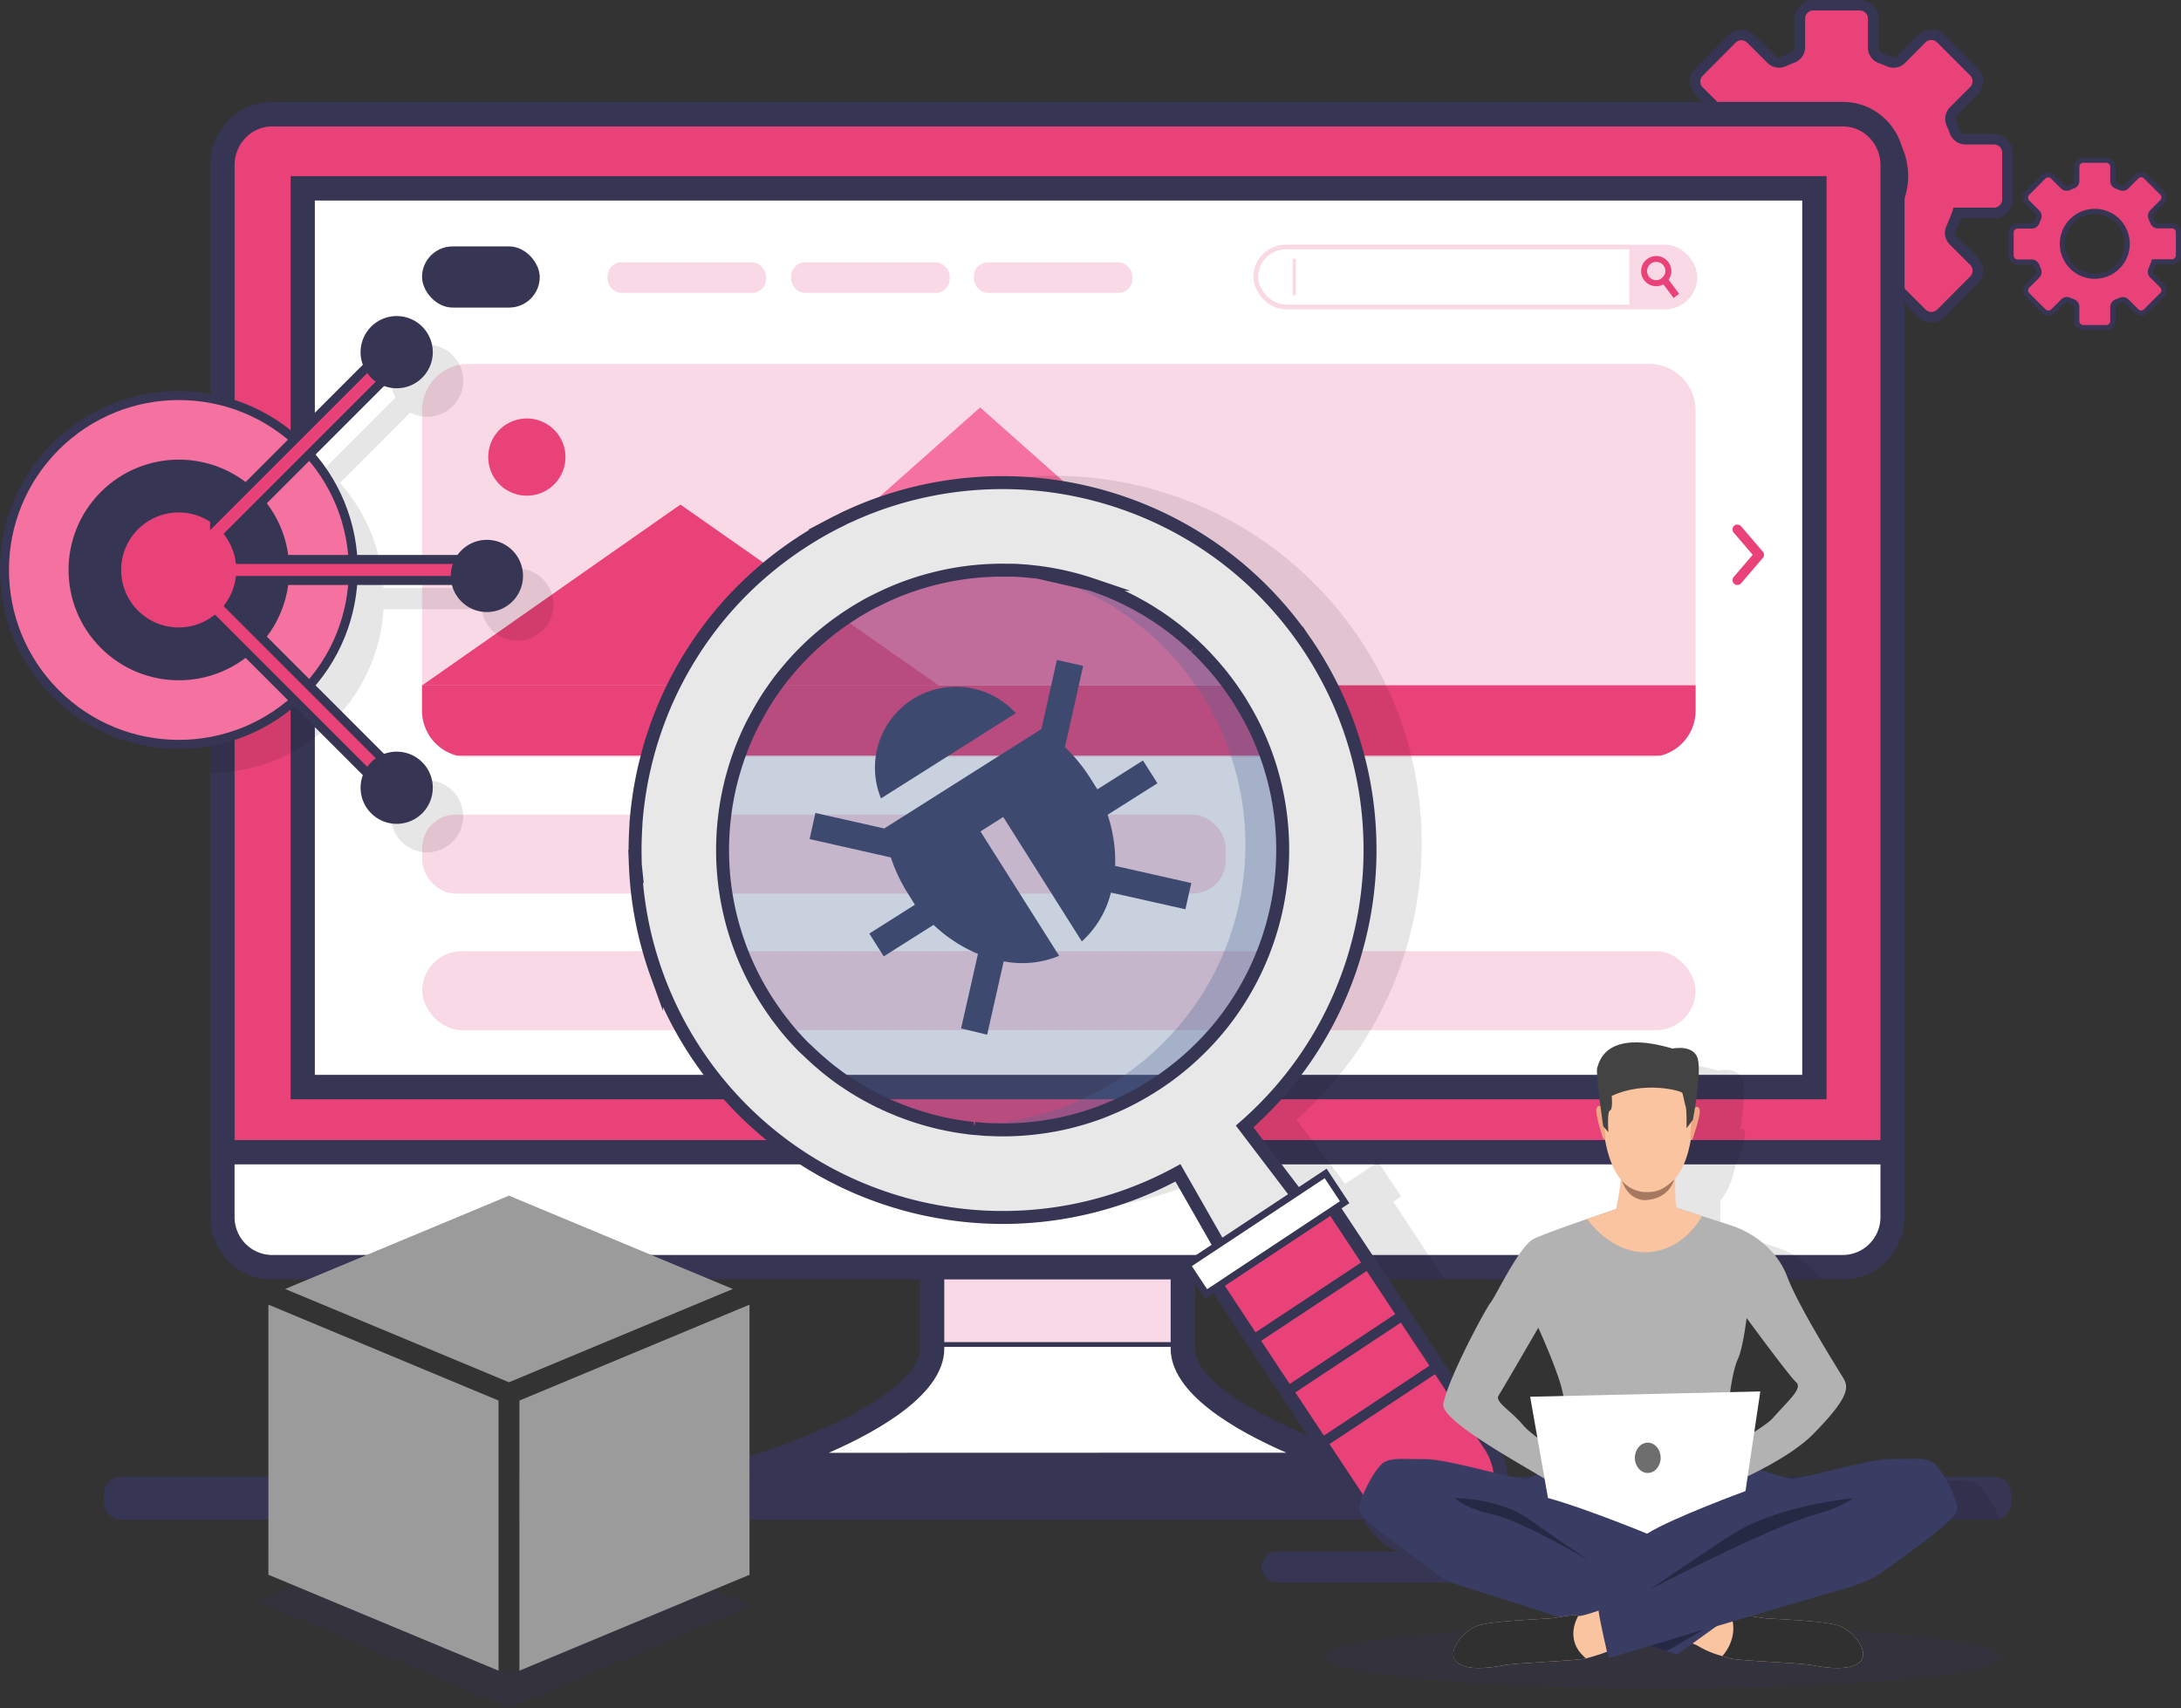 <svg xmlns="http://www.w3.org/2000/svg" viewBox="0 0 921.32 721.61"><rect x="0" y="0" width="921.32" height="721.61" fill="#333333" stroke="none"/><defs><style>.cls-1,.cls-13,.cls-2,.cls-6{fill:#e84278;}.cls-1,.cls-12,.cls-13,.cls-17,.cls-2,.cls-4{stroke:#373554;}.cls-1,.cls-12,.cls-13,.cls-17,.cls-2,.cls-4,.cls-9{stroke-miterlimit:10;}.cls-1{stroke-width:4.43px;}.cls-2{stroke-width:2.17px;}.cls-3{fill:#fff;}.cls-4,.cls-7{fill:#f9d9e5;}.cls-4,.cls-9{stroke-width:2px;}.cls-19,.cls-5{fill:#373554;}.cls-12,.cls-8{fill:#f471a0;}.cls-9{fill:none;stroke:#f9d9e5;}.cls-10{fill:#393d63;}.cls-11,.cls-18{opacity:0.1;}.cls-12,.cls-13{stroke-width:3.79px;}.cls-14{opacity:0.5;}.cls-15{fill:#4a6491;}.cls-16,.cls-19{opacity:0.3;}.cls-17{fill:#e8e8e8;stroke-width:5.47px;}.cls-19{isolation:isolate;}.cls-20{fill:#fac4a0;}.cls-21{fill:#303031;}.cls-22{fill:#e45453;}.cls-23{fill:#b2b2b2;}.cls-24{fill:#eda785;}.cls-25{fill:#434343;}.cls-26{fill:#252944;}.cls-27{fill:#535252;}.cls-28{fill:#6e6e6e;}.cls-29{fill:#a67860;}.cls-30{fill:#9b9b9b;}</style></defs><g id="Calque_2" data-name="Calque 2"><g id="Calque_247" data-name="Calque 247"><path class="cls-1" d="M826.87,89.92l15.48,0A5.66,5.66,0,0,0,848,84.23V64.48a5.69,5.69,0,0,0-5.68-5.67H830.21a4.78,4.78,0,0,1-4.44-3.17c-.42-1.13-.89-2.25-1.39-3.35a4.77,4.77,0,0,1,.89-5.38l8.56-8.58a5.66,5.66,0,0,0,0-8l-14-14a5.67,5.67,0,0,0-8,0L803.21,25A4.68,4.68,0,0,1,798,26c-1.23-.52-2.56-1.06-3.71-1.5a4.66,4.66,0,0,1-3-4.36V7.89a5.68,5.68,0,0,0-5.67-5.68H766a5.68,5.68,0,0,0-5.68,5.68V20a4.77,4.77,0,0,1-3.17,4.43c-1.19.45-2.36.93-3.51,1.46A4.76,4.76,0,0,1,748.2,25l-8.59-8.55a5.67,5.67,0,0,0-8,0l-13.92,14a5.67,5.67,0,0,0,0,8l8.67,8.61a4.7,4.7,0,0,1,1,5.17c-.53,1.23-1.06,2.56-1.5,3.71a4.67,4.67,0,0,1-4.35,3l-12.24,0a5.67,5.67,0,0,0-5.66,5.69l0,19.74a5.67,5.67,0,0,0,5.69,5.66l12.12,0a4.79,4.79,0,0,1,4.45,3.17c.42,1.13.89,2.24,1.39,3.34a4.77,4.77,0,0,1-.88,5.39l-8.55,8.59a5.67,5.67,0,0,0,0,8l14,13.93a5.67,5.67,0,0,0,8,0l8.62-8.66a4.7,4.7,0,0,1,5.17-1c1.23.53,2.56,1.06,3.71,1.5a4.68,4.68,0,0,1,3,4.36l0,12.24a5.67,5.67,0,0,0,5.68,5.66l19.75,0a5.67,5.67,0,0,0,5.66-5.68l0-12.12a4.79,4.79,0,0,1,3.17-4.44c1.13-.42,2.25-.89,3.35-1.39a4.75,4.75,0,0,1,5.38.88l8.58,8.56a5.68,5.68,0,0,0,8,0l13.94-14a5.66,5.66,0,0,0,0-8l-8.64-8.63a4.7,4.7,0,0,1-1-5.17C825.51,93.64,826.81,90.13,826.87,89.92ZM748.3,69.37a28,28,0,1,1,17.42,31.13A28,28,0,0,1,748.3,69.37Z"/><path class="cls-2" d="M909.88,110.62h7.58a2.77,2.77,0,0,0,2.78-2.78V98.17a2.77,2.77,0,0,0-2.78-2.77h-5.93a2.33,2.33,0,0,1-2.17-1.55c-.21-.56-.44-1.1-.68-1.64a2.33,2.33,0,0,1,.43-2.64l4.19-4.19a2.77,2.77,0,0,0,0-3.93l-6.84-6.83a2.77,2.77,0,0,0-3.92,0l-4.23,4.23a2.3,2.3,0,0,1-2.53.48c-.6-.26-1.25-.52-1.81-.73a2.3,2.3,0,0,1-1.46-2.14v-6a2.78,2.78,0,0,0-2.77-2.78h-9.67a2.78,2.78,0,0,0-2.77,2.78V76.4a2.33,2.33,0,0,1-1.56,2.17q-.87.33-1.71.72a2.34,2.34,0,0,1-2.64-.43l-4.21-4.18a2.78,2.78,0,0,0-3.93,0l-6.81,6.85a2.78,2.78,0,0,0,0,3.93l4.24,4.22a2.27,2.27,0,0,1,.49,2.52c-.25.61-.51,1.26-.73,1.82a2.29,2.29,0,0,1-2.13,1.46h-6a2.77,2.77,0,0,0-2.77,2.79l0,9.66a2.78,2.78,0,0,0,2.78,2.77h5.94a2.33,2.33,0,0,1,2.17,1.54c.21.56.44,1.1.68,1.64a2.33,2.33,0,0,1-.43,2.64l-4.18,4.2a2.78,2.78,0,0,0,0,3.93l6.84,6.82a2.78,2.78,0,0,0,3.93,0l4.22-4.23a2.29,2.29,0,0,1,2.53-.49l1.81.73a2.29,2.29,0,0,1,1.46,2.13v6a2.78,2.78,0,0,0,2.78,2.78l9.67,0a2.78,2.78,0,0,0,2.77-2.78v-5.93a2.35,2.35,0,0,1,1.55-2.18c.55-.2,1.1-.43,1.64-.68a2.33,2.33,0,0,1,2.63.43l4.2,4.19a2.77,2.77,0,0,0,3.93,0l6.83-6.84a2.78,2.78,0,0,0,0-3.93l-4.23-4.22a2.29,2.29,0,0,1-.49-2.53C909.22,112.44,909.85,110.72,909.88,110.62Zm-38.46-10.06A13.7,13.7,0,1,1,880,115.8,13.71,13.71,0,0,1,871.42,100.56Z"/><path class="cls-3" d="M499.69,569.71V503.16H393.77v66.55c0,27-72,49-72,49h250S499.69,596.75,499.69,569.71Z"/><path class="cls-4" d="M499.69,568V503.16H393.77V568Z"/><path class="cls-5" d="M573.15,614c-26.43-8.14-68.33-27.28-68.33-44.27V497.88H388.62v71.83c0,15.16-33.37,32-59.36,41.28-3.13,1.11-6.15,2.11-9,3l-32.67,9.83H606Zm-223.07-.23c21.88-9.57,48.81-25.13,48.81-44V508.18h95.63v61.53c0,18.91,27,34.47,48.85,44Z"/><path class="cls-6" d="M778.68,48.34H114.89a21,21,0,0,0-20.83,21.3V491H799.52V69.64A21.11,21.11,0,0,0,778.68,48.34Z"/><path class="cls-5" d="M778.68,43.07H114.88c-14.36,0-26,12-26,26.58V496H804.54V69.65C804.54,55,792.92,43.07,778.68,43.07Zm15.68,442.62H99.09v-416c0-8.85,7.07-16.28,15.79-16.28h663.8c8.61,0,15.68,7.43,15.68,16.28Z"/><rect class="cls-3" x="127.81" y="79.69" width="638.67" height="379.67"/><path class="cls-7" d="M716.27,173.36V300.22a19.61,19.61,0,0,1-19.62,19.59H197.89a19.61,19.61,0,0,1-19.61-19.59V173.36a19.6,19.6,0,0,1,19.61-19.6H696.65A19.61,19.61,0,0,1,716.27,173.36Z"/><rect class="cls-7" x="178.37" y="344.16" width="339.4" height="33.35" rx="13.98"/><rect class="cls-7" x="178.37" y="401.85" width="537.89" height="33.35" rx="16.67"/><path class="cls-6" d="M206.56,189.91a16.31,16.31,0,1,0,12.8-12.8A16.32,16.32,0,0,0,206.56,189.91Z"/><polygon class="cls-8" points="281.85 289.49 546.23 289.49 414.04 172.13 281.85 289.49"/><polygon class="cls-6" points="178.28 289.59 396.56 289.59 287.42 213.17 178.28 289.59"/><path class="cls-6" d="M716.27,289.52v10.7a19.61,19.61,0,0,1-14.8,19H193.08a19.6,19.6,0,0,1-14.8-19v-10.7Z"/><path class="cls-6" d="M745.17,234.2a2,2,0,0,0-.49-1.14l-9.25-10.8a2.06,2.06,0,0,0-3.14,2.66h0l8.11,9.46-8.11,9.46a2.06,2.06,0,0,0,3.12,2.68h0l9.25-10.8a2,2,0,0,0,.48-1.52Z"/><rect class="cls-9" x="530.46" y="104.36" width="185.54" height="25.32" rx="12.66"/><path class="cls-7" d="M688.26,104.1h15.09A12.92,12.92,0,0,1,716.27,117v0a12.92,12.92,0,0,1-12.92,12.92H688.26a0,0,0,0,1,0,0V104.1A0,0,0,0,1,688.26,104.1Z"/><path class="cls-6" d="M709.31,124.12,707,125.89l-4.33-5.72-1.59-2.09a3.76,3.76,0,0,0,.91-.52,3.82,3.82,0,0,0,1.2-1.55l1.69,2.21Z"/><path class="cls-6" d="M704.7,110.65a6.38,6.38,0,1,0-2.06,9.52,6.94,6.94,0,0,0,.88-.57,6.37,6.37,0,0,0,1.18-8.95ZM702,117.56a3.76,3.76,0,0,1-.91.52,3.86,3.86,0,1,1,.91-.52Z"/><rect class="cls-7" x="546.08" y="109.34" width="1.36" height="15.36"/><rect class="cls-5" x="178.28" y="104.1" width="49.72" height="25.84" rx="12.92"/><rect class="cls-7" x="256.64" y="110.83" width="66.97" height="12.92" rx="5.88"/><rect class="cls-7" x="334.2" y="110.83" width="66.97" height="12.92" rx="5.88"/><rect class="cls-7" x="411.4" y="110.83" width="66.97" height="12.92" rx="5.88"/><path class="cls-10" d="M460.51,328.65a69.37,69.37,0,0,0-10.64-13l7.69-34.34-11.09-2.49L439.92,308l-66.37,42-29.1-6.55L342,354.48l34.32,7.76a69.26,69.26,0,0,0,7.17,15.17l3,4.81-19.26,12.19,6.09,9.64,21.05-13.32A61.91,61.91,0,0,0,413.12,403L406,434.47,417,437.13l7-31a40.68,40.68,0,0,0,23.41-2.33l-33.24-52.55,9.63-6.1L457,397.72a41,41,0,0,0,12.29-20.66l31.46,7.08,2.49-11.09-32.16-7.24h0a62,62,0,0,0-3.2-21.58l21.05-13.32-6.1-9.63-19.27,12.19Z"/><path class="cls-10" d="M429.11,301.3a34.2,34.2,0,0,0-56.94,36Z"/><path class="cls-3" d="M94.06,486.64v27.28c0,12,9.21,21.31,20.83,21.31H778.68a21,21,0,0,0,20.84-21.31V486.64Z"/><path class="cls-5" d="M88.91,481.63v32.29c0,14.62,11.61,26.58,26,26.58H778.68c14.24,0,25.86-12,25.86-26.58V481.63Zm705.45,32.29a16,16,0,0,1-15.68,16.28H114.87a16,16,0,0,1-15.78-16.28v-22H794.36Z"/><path class="cls-5" d="M122.78,74.42v390H771.61v-390ZM761.31,454.09H133V84.72H761.31Z"/><path class="cls-5" d="M210.59,623.81V642H51.07a7.17,7.17,0,0,1-7.17-7.19V631a7.18,7.18,0,0,1,7.17-7.18Z"/><path class="cls-5" d="M849.55,631v3.82a7.17,7.17,0,0,1-7.17,7.19h-623V623.81h623A7.18,7.18,0,0,1,849.55,631Z"/><g class="cls-11"><path d="M233.84,255.43a15.25,15.25,0,0,1-30.38,1.9H162a73.26,73.26,0,0,1-18.41,44.4l29.72,29.72a15.07,15.07,0,0,1,7.17-1.8A15.22,15.22,0,1,1,167,337.73L137.32,308c-1.41,1.25-2.85,2.44-4.36,3.55-1.66,1.28-3.36,2.47-5.14,3.58q-2.44,1.58-5,2.91a71.8,71.8,0,0,1-23.69,7.72c-1.66.26-3.34.44-5,.58s-3.4.18-5.13.2V179.21c1.73,0,3.43.08,5.13.2s3.39.31,5,.55a73,73,0,0,1,23.69,7.72q2.58,1.35,5,2.92a58.3,58.3,0,0,1,5.14,3.58c1.51,1.11,2.95,2.32,4.36,3.56L167,168a15.24,15.24,0,1,1,13.47,8.08,15.07,15.07,0,0,1-7.17-1.8L143.62,204A73.33,73.33,0,0,1,162,248.44h43a15.25,15.25,0,0,1,28.8,7Z"/></g><circle class="cls-12" cx="75.57" cy="240.79" r="73.68" transform="translate(-148.13 123.96) rotate(-45)"/><circle class="cls-5" cx="75.57" cy="240.79" r="46.61" transform="translate(-148.13 123.96) rotate(-45)"/><path class="cls-13" d="M205.69,245.23v-8.89H101.31a26,26,0,0,0-4.38-10.62l73.79-73.8-6.29-6.29-73.79,73.8a26.19,26.19,0,1,0,0,42.71l73.79,73.8,6.29-6.29L96.93,255.86a26.14,26.14,0,0,0,4.38-10.63Z"/><path class="cls-5" d="M182.82,148.78a15.25,15.25,0,1,1-15.24-15.25A15.24,15.24,0,0,1,182.82,148.78Z"/><path class="cls-5" d="M220.93,243.32a15.25,15.25,0,1,1-15.24-15.25A15.24,15.24,0,0,1,220.93,243.32Z"/><path class="cls-5" d="M182.82,332.79a15.25,15.25,0,1,1-15.24-15.24A15.24,15.24,0,0,1,182.82,332.79Z"/><g class="cls-11"><path d="M606.78,535.23l-3.33-5-14.93-22.57.91-.6,2.42-1.6L590.24,503l-4.67-7-1.78-2.69-.91-1.39-.62-.95-.06-.08-.11.08-1.43.95-.87.58-5.31,3.5-6.26,4.14L565.08,496,562,491.9l-.72-.95L558,486.64l-.74-.95-3.08-4.06L547.59,473c.79-.69,1.59-1.4,2.38-2.12,2.31-2.11,4.57-4.29,6.75-6.51,1.58-1.64,3.13-3.31,4.63-5s3-3.49,4.52-5.29a154.82,154.82,0,0,0,24.75-43.29,144.15,144.15,0,0,0,4.52-14A156,156,0,0,0,600,369.33q.62-7,.55-14a153.29,153.29,0,0,0-5.15-38.93c-.27-1.05-.55-2.1-.87-3.15A152.35,152.35,0,0,0,581,280.73q-2.18-3.92-4.62-7.76l-.06-.08c-.49-.79-1-1.58-1.54-2.37a155.83,155.83,0,0,0-14.5-18.68,153.89,153.89,0,0,0-20.73-19.07c-1.52-1.16-3-2.27-4.59-3.36a154.08,154.08,0,0,0-39.23-20c-1-.36-2-.67-3-1a155.47,155.47,0,0,0-94.91,0,151.84,151.84,0,0,0-16.71,6.45c-1.15.52-2.3,1-3.43,1.61s-2.28,1.13-3.43,1.72a153.06,153.06,0,0,0-14.63,8.59l-.18.12c-1.25.83-2.49,1.69-3.7,2.54q-3.63,2.55-7.05,5.27c-3.57,2.83-7,5.8-10.24,8.87-2.83,2.69-5.54,5.44-8.14,8.29q-5.34,5.91-10,12.24c-.45.62-.89,1.23-1.32,1.84-1.65,2.28-3.21,4.62-4.72,7-.79,1.25-1.56,2.52-2.31,3.77-1,1.7-2,3.44-2.93,5.16-.48.84-.92,1.69-1.35,2.54-1.33,2.53-2.57,5.11-3.76,7.7-.5,1.09-1,2.18-1.43,3.29-1.17,2.73-2.26,5.52-3.27,8.32l0,0c-.83,2.35-1.62,4.75-2.35,7.12-.58,1.87-1.09,3.71-1.59,5.57-.43,1.68-.85,3.35-1.24,5a.88.88,0,0,0,0,.2c-.32,1.42-.64,2.83-.91,4.25a159.17,159.17,0,0,0-2.62,19.33c0,.2,0,.44,0,.65-.33,4.9-.43,9.83-.3,14.76,0,.77,0,1.54.08,2.31a153.4,153.4,0,0,0,5.61,35.21c1,3.55,2.12,7.07,3.36,10.56a154.79,154.79,0,0,0,12.22,26c1.41,2.41,2.91,4.81,4.48,7.18,2.81,4.24,5.8,8.32,8.95,12.2,1.44,1.8,3,3.57,4.47,5.29s3.07,3.39,4.66,5a153.1,153.1,0,0,0,19.84,17.25c1.13.81,2.26,1.62,3.4,2.41l2.44,1.65c.5.31,1,.63,1.47.95,2.33,1.5,4.69,2.95,7.08,4.31l1.69.95c2.59,1.45,5.23,2.82,7.9,4.08,1.35.66,2.71,1.29,4.08,1.9q6.62,3,13.48,5.29c.5.18,1,.34,1.49.5l3.4,1.09,3.39,1c3.35.93,6.69,1.74,10.1,2.43.81.18,1.62.32,2.44.48a148,148,0,0,0,17.3,2.35,155.35,155.35,0,0,0,32.1-.85c1.72-.22,3.45-.47,5.15-.77s3.45-.59,5.15-.95A153.33,153.33,0,0,0,512.86,496c2.2-1.07,4.39-2.18,6.55-3.36l1.92,3.36L528,507.59l7.92,13.92-12.24,8.1-.89.59-1.53,1,1.61,2.42,1.07,1.6,3.48,5.27h82.85ZM360.72,459.37c-2.63-1.64-5.23-3.41-7.76-5.29a117.18,117.18,0,0,1-20.44-19.38,118.32,118.32,0,0,1,25.66-174.26A117.57,117.57,0,0,1,432,241.11c.63.14,1.24.26,1.88.42a118.54,118.54,0,0,1,21.88-.42,118.22,118.22,0,0,1,43.17,213c-.7.5-1.39,1-2.08,1.43q-3.09,2-6.24,3.86c-3.19,1.84-6.42,3.5-9.7,5a117.36,117.36,0,0,1-57.82,10.47c-.64-.13-1.29-.27-1.93-.43a116.43,116.43,0,0,1-21.84.43,117.52,117.52,0,0,1-29.7-10.47C366.56,462.85,363.61,461.17,360.72,459.37Z"/></g><rect class="cls-5" x="532.89" y="655.52" width="140.12" height="13.12" rx="6.56"/><g class="cls-14"><path class="cls-15" d="M488.77,457.71a117.93,117.93,0,0,1-89.49,17.14A118.28,118.28,0,0,0,432,241.1a118.28,118.28,0,0,1,56.81,216.61Z"/></g><g class="cls-16"><path class="cls-15" d="M473.06,455.51a117.82,117.82,0,0,1-51.93,18.91,116.43,116.43,0,0,1-21.84.43A118.27,118.27,0,0,1,432,241.11c.63.14,1.24.26,1.88.42a118.26,118.26,0,0,1,39.21,214Z"/></g><path class="cls-17" d="M627.57,609.69l-14.39-18.93-1.7-2.23-5.82-7.63-2.47-3.26-.13-.17-.15-.18L599.66,573l-3.26-4.29L589.79,560l-2.6-3.41-13.26-17.44-2.6-3.42L557,516.93l0,0-.86-1.12-.87-1.15-1.75-2.28-5.34-7-.89-1.16L546.4,503l-20.62-27.1c.8-.7,1.58-1.4,2.37-2.13a154.1,154.1,0,0,0,40.66-60.08,144.31,144.31,0,0,0,4.5-14,153.31,153.31,0,0,0,4.86-27.48q.63-7,.56-14a152.8,152.8,0,0,0-5.16-38.93q-.41-1.58-.87-3.15a153.14,153.14,0,0,0-13.54-32.5c-1.45-2.62-3-5.2-4.61-7.76l-.06-.07c-.5-.8-1-1.6-1.54-2.39a156.75,156.75,0,0,0-14.5-18.67,154.65,154.65,0,0,0-20.74-19.08q-2.26-1.72-4.58-3.36a154.43,154.43,0,0,0-39.24-20c-1-.36-2-.69-3-1a155.76,155.76,0,0,0-94.92,0,148.74,148.74,0,0,0-16.71,6.46c-1.15.51-2.29,1-3.42,1.61s-2.29,1.12-3.43,1.72a153.06,153.06,0,0,0-14.63,8.59l-.19.12c-1.24.83-2.49,1.68-3.7,2.53-2.42,1.71-4.76,3.46-7.05,5.28q-5.34,4.24-10.23,8.86c-2.83,2.69-5.55,5.45-8.13,8.3a154.92,154.92,0,0,0-10,12.24l-1.33,1.83c-1.63,2.29-3.2,4.61-4.7,7-.79,1.24-1.57,2.5-2.32,3.76-1,1.7-2,3.43-2.94,5.16-.46.84-.9,1.68-1.34,2.53q-2,3.81-3.76,7.71c-.49,1.09-1,2.18-1.43,3.28-1.17,2.74-2.26,5.53-3.26,8.33h0c-.85,2.36-1.63,4.75-2.38,7.14-.55,1.84-1.08,3.7-1.57,5.56-.44,1.67-.86,3.34-1.24,5a.53.53,0,0,0-.05.2c-.32,1.41-.62,2.83-.91,4.24a159.17,159.17,0,0,0-2.62,19.33c0,.21,0,.44,0,.65-.33,4.91-.43,9.84-.29,14.75,0,.79,0,1.56.08,2.33A153.93,153.93,0,0,0,274,401c1,3.54,2.11,7.06,3.37,10.55a155,155,0,0,0,97.64,95c1.13.37,2.26.73,3.4,1.07s2.26.67,3.4,1c4.13,1.15,8.32,2.13,12.52,2.92A154.58,154.58,0,0,0,497.6,495.49l8.57,15,7.93,13.9.71,1.26.73,1.26,4.39,7.67L521.3,537l0,.1.73,1.25.7,1.23,0,0,3.07,5.38,8.66,15.17,2.13,3.73,2.77,4.85,2.45,4.29,2.46,4.29.2.35,3,5.23,2.15,3.75,2.36,4.14,8.5,14.88,2.13,3.72,9.45,16.55,8.49,14.86A28.18,28.18,0,0,0,620.25,650l.24-.16A28.19,28.19,0,0,0,627.57,609.69Zm-138.8-152a120.82,120.82,0,0,1-11.56,6.76c-2,1-3.93,1.95-5.93,2.82s-4,1.71-6,2.5c-1.36.5-2.7,1-4.06,1.43-1.86.64-3.71,1.21-5.59,1.73l-1.14.31c-1.19.33-2.37.65-3.57.92h0q-3.84.93-7.72,1.54a11.43,11.43,0,0,1-1.17.2,116.84,116.84,0,0,1-24.47,1.28c-1,0-2.05-.1-3.06-.2s-1.89-.15-2.83-.25a.62.62,0,0,1-.19,0,.17.17,0,0,1-.12,0c-1-.08-2-.2-2.95-.34s-2-.26-3-.43c-2.86-.43-5.7-1-8.53-1.64l-.42-.1c-.75-.18-1.51-.36-2.25-.56-.35-.07-.68-.17-1-.27-.61-.15-1.23-.32-1.84-.5-1.95-.55-3.86-1.15-5.78-1.79-.61-.2-1.23-.41-1.83-.64l-1.13-.4-1.54-.59-.64-.24c-1.23-.49-2.46-1-3.68-1.52h0c-.5-.19-1-.42-1.48-.63l-.57-.26c-.56-.24-1.12-.5-1.66-.78s-.8-.36-1.19-.56a1.69,1.69,0,0,1-.36-.17c-.91-.45-1.81-.89-2.71-1.38a4.55,4.55,0,0,1-.49-.25c-1-.52-2-1.06-3-1.63s-2.11-1.2-3.14-1.83-2.05-1.26-3.07-1.93-2-1.33-3-2-1.86-1.3-2.78-2c-1.2-.89-2.38-1.8-3.56-2.75-.8-.64-1.6-1.28-2.38-2-.95-.78-1.86-1.58-2.78-2.41s-1.82-1.66-2.71-2.52S340,442.9,339.12,442s-1.7-1.76-2.53-2.66c0,0,0,0-.07-.07-.84-.92-1.65-1.83-2.47-2.77s-1.4-1.65-2.07-2.48a.05.05,0,0,1,0,0c-.36-.43-.71-.86-1-1.3a1.46,1.46,0,0,1-.23-.29c-.3-.35-.57-.71-.85-1.07s-.67-.87-1-1.31c-.5-.65-1-1.3-1.45-2q-1.31-1.83-2.55-3.7a117.82,117.82,0,0,1-19.5-58.89c-.1-1.7-.14-3.4-.16-5.1a118.41,118.41,0,0,1,.48-11.92v0c.08-.94.18-1.88.3-2.83h0a116.22,116.22,0,0,1,3.56-18.28c.17-.61.34-1.21.53-1.81h0c.4-1.45.86-2.87,1.35-4.29.2-.66.42-1.3.67-1.94.64-1.86,1.35-3.69,2.11-5.52.47-1.16,1-2.32,1.49-3.46.93-2,1.91-4.07,3-6.06s2.17-4,3.36-6q2.37-4,5.08-7.78h0c1.07-1.53,2.2-3.05,3.38-4.53.31-.4.63-.8,1-1.2a109.72,109.72,0,0,1,8-8.92c.35-.36.7-.72,1.06-1.06a115.6,115.6,0,0,1,8.73-7.76c2.13-1.72,4.32-3.36,6.59-4.92.77-.56,1.55-1.08,2.33-1.6.36-.23.7-.46,1.06-.68,1.11-.73,2.24-1.43,3.37-2.11h0c1.7-1,3.4-2,5.13-2.92.68-.34,1.33-.7,2-1,1.31-.66,2.62-1.3,3.93-1.91,1.61-.75,3.22-1.46,4.85-2.13.77-.32,1.54-.63,2.32-.92,1.64-.64,3.3-1.24,5-1.8,1.35-.46,2.71-.89,4.07-1.29l.7-.2c.89-.27,1.79-.51,2.69-.74a117.24,117.24,0,0,1,31.67-3.89c.34,0,.67,0,1,0,.54,0,1.09,0,1.61,0,.76,0,1.52.06,2.25.1s1.44.07,2.16.14c1.1.06,2.2.16,3.3.29s2.07.2,3.1.34a8.67,8.67,0,0,1,.89.13c.87.1,1.73.23,2.6.37,1.08.16,2.17.35,3.26.56q4.89.9,9.69,2.23c.71.19,1.41.39,2.13.61.45.12.91.26,1.35.4.83.25,1.66.52,2.49.8a2.74,2.74,0,0,1,.46.15c.74.24,1.49.5,2.23.77.43.14.86.3,1.28.47.58.2,1.15.42,1.71.64s1.15.45,1.73.69,1.07.44,1.61.69.8.32,1.2.51c.63.26,1.24.53,1.86.83s1.29.59,1.93.9c.28.13.58.27.87.43.77.36,1.53.74,2.29,1.16.43.2.84.41,1.25.65h0c.9.48,1.8,1,2.69,1.48s2,1.15,3,1.75,1.74,1.08,2.61,1.65l.59.37c1,.63,1.93,1.27,2.89,1.94s1.77,1.25,2.65,1.9c.63.46,1.26.93,1.88,1.42.33.24.67.5,1,.76s.93.74,1.38,1.13,1,.8,1.49,1.21.74.62,1.1.94c.53.45,1.06.9,1.57,1.38.35.28.68.58,1,.91.57.5,1.16,1,1.71,1.59a11.1,11.1,0,0,1,.86.83q.93.86,1.83,1.8c.2.2.41.4.6.61.62.62,1.2,1.23,1.77,1.86.39.4.76.8,1.12,1.22.74.8,1.46,1.61,2.17,2.44.57.67,1.14,1.34,1.7,2,.24.28.49.58.73.88.43.53.86,1.09,1.27,1.63l.87,1.12.16.21q2.21,2.93,4.25,6c1,1.45,1.9,2.94,2.78,4.43a116.7,116.7,0,0,1,10,21,118.49,118.49,0,0,1-16.36,110.28c-.26.36-.53.71-.82,1.07-.45.62-.92,1.23-1.41,1.85a119.17,119.17,0,0,1-27.53,25.25Z"/><path class="cls-6" d="M549.49,513.66h59.18a0,0,0,0,1,0,0v120.9a27.83,27.83,0,0,1-27.83,27.83h-3.52a27.83,27.83,0,0,1-27.83-27.83V513.66A0,0,0,0,1,549.49,513.66Z" transform="translate(-228.36 417.31) rotate(-33.5)"/><path class="cls-5" d="M631.83,608.92l-12-18.16-8.68-13.12-.24-.35L608.06,573l-2.84-4.29-38.52-58.2-.8-1.2-.81-1.22-1.57-2.37-10,6.63L534.24,525.1l-14.31,9.46-10.53,7,1.58,2.39.79,1.2.8,1.21,14.81,22.37,2.84,4.29,2.83,4.29.24.35L542,590.76l35.72,54a30.68,30.68,0,0,0,25.64,13.75,30.76,30.76,0,0,0,16.9-5.08l2.93-1.95A30.73,30.73,0,0,0,631.83,608.92Zm-14.75,39.7a25,25,0,0,1-34.6-7L572.1,625.91l-10.49-15.85-2.36-3.57-10.41-15.73-1.67-2.51-2.36-3.57-4.66-7-.24-.35L537.08,573l-2.84-4.29-1.49-2.26-2.37-3.57-13-19.7v0l5.1-3.37.34-.23L557,516.9l4.93-3.26v0l13,19.69,2.37,3.58,12.06,18.23,2.36,3.56,6.6,10L601.2,573l2.63,4,.2.32.24.35,1.92,2.9,5.29,8,1.47,2.23,14.1,21.31a25,25,0,0,1-7,34.61Z"/><rect class="cls-3" x="499.64" y="513.9" width="70.18" height="14.58" transform="translate(-198.84 381.73) rotate(-33.5)"/><path class="cls-5" d="M568.43,505.89,562,496.16l-1.6-2.42-2.42,1.6L546.4,503l-18,11.91-14.31,9.47-12.25,8.11-2.42,1.6,1.6,2.41,6.46,9.75,1.59,2.4,2.42-1.58,1.07-.72,2.39-1.57,2.38-1.59,5.11-3.37.34-.23L557,516.93l4.91-3.26,2.39-1.57,2.39-1.59.91-.6,2.42-1.6Zm-13.18,8.74-33.91,22.44-.5.32-7.49,5L511,543.93l-1.08.71-6.45-9.75,12.09-8,14.31-9.46,18.31-12.12,11.4-7.55,6.45,9.73-.92.6-2.38,1.59Z"/><rect class="cls-5" x="525.97" y="547.24" width="57.31" height="4.29" transform="translate(-211.1 397.4) rotate(-33.5)"/><rect class="cls-5" x="540.41" y="569.05" width="57.31" height="4.29" transform="translate(-220.74 408.98) rotate(-33.5)"/><rect class="cls-5" x="554.84" y="590.86" width="57.31" height="4.29" transform="translate(-230.38 420.57) rotate(-33.5)"/><path class="cls-18" d="M757.71,530.21a38.42,38.42,0,0,0-6.54-3c-2-.68-5.69-1.87-9.52-3.11L738,523l-.86-.28-9.66-3.11a.26.26,0,0,1,0-.08c-.81-1.81-.78-8.49-.7-12.39,2.65-3.12,5-7.89,6.38-15.19.07-.36.14-.73.2-1.1.46.33.79-.43.79-.43.09-.32,1.79-5.08,2.59-8.74a8.9,8.9,0,0,0,.33-3.78,1.17,1.17,0,0,0-1.91-.72c1-6.29,2.33-16.57,1.14-20.68-1.77-6.11-10.61-4.23-10.61-4.23-28.37-8.35-31,5.71-31.84,8-.49,1.38.47,9.69,1.35,16.32-.58-.25-1.25-.21-1.61.84a9.7,9.7,0,0,0,.33,4.2c.76,3.61,2.24,8.06,2.34,8.37,0,0,.35.85.84.41.09.51.18,1,.28,1.49,1.5,7.65,3.9,12.51,6.4,15.58a116.71,116.71,0,0,1-2,12.56c-2.34.79-7,2.36-12.12,4.15l-.05,0-3.2,1.11h0c-4.74,1.66-9.64,3.42-13.45,4.87-2.69,1-4.83,1.91-6,2.5-2,1-4.47,4.07-6.94,7.8H769.59A38.33,38.33,0,0,0,757.71,530.21Zm-10.44,93.6H654.36c4.91,3,9.81,5.84,14,8.31a27.25,27.25,0,0,1-4.38,1.94c-3.06.82-32.69-8.38-42.91-8.38s-13.49-.61-17.16,1.23c-2.68,1.34-7.38,9.23-9.53,15.1H844.73c-2.13-5.87-6.85-13.76-9.52-15.1-3.68-1.84-7-1.23-17.17-1.23-9.49,0-35.77,8-41.88,8.41a3.54,3.54,0,0,1-1,0c-3.06-.82-12.5-3.79-12.5-3.79,3.56-1.85,7.49-4,11.23-6.46Z"/><ellipse class="cls-19" cx="702.45" cy="700.01" rx="143.36" ry="13.37"/><path class="cls-10" d="M826.76,638.1c-.61,4.29-26.39,22.35-31.46,25.95-4.08,2.9-7.62,4.23-13.78,6.54h0c-14,3.68-101.82,29.89-101.82,29.89a10.89,10.89,0,0,0-.87-2.67c-3.28,1.3-6.65,2.15-8.79,2.82-3.27,1-29.22,1.84-34.54,2.86s-15.94,2.66-20.23-1.43,2.66-12.87,8.59-15.12,27.58-2.86,31.47-3.27,9-1.84,11.44-1c.77.26,4.2-.75,8.52-2.24-.11-1.59-.13-2.6-.13-2.6l23.06-6.64L694,630.34s10-37.81,50.11-9c0,0,8.94,2.63,12,3.45a3.56,3.56,0,0,0,1,0c6.12-.46,32.39-8.41,41.88-8.41,10.22,0,13.49-.61,17.17,1.23S827.38,633.81,826.76,638.1Z"/><path class="cls-10" d="M785.71,702.06c-4.3,4.09-14.92,2.45-20.23,1.43s-31.27-1.84-34.54-2.86-9.4-2.45-13.69-5.31a13.27,13.27,0,0,0-2.29-1h0L708.47,699l-90.23-28.73a32.23,32.23,0,0,1-12.56-6.22c-4.7-4.08-30.85-21.66-31.47-25.95s6.95-18.59,10.63-20.43,6.95-1.23,17.16-1.23,39.85,9.2,42.92,8.38a44.83,44.83,0,0,0,7-3.33c3.28-1.79,6.34-3.62,6.34-3.62C702.15,598.28,707,630.34,707,630.34l-2.6,39.57s3.66,1.82,8.41,4.08l21.75,6.14-2.84,2.06a5.68,5.68,0,0,0,2.45.46c2.46-.82,7.56.61,11.45,1s25.54,1,31.46,3.27S790,698,785.71,702.06Z"/><path class="cls-10" d="M651.93,621.49c3,.21,23.47,12,28.33,14.88-7.38-3.85-35.34-11.55-35.34-11.55A44.83,44.83,0,0,0,651.93,621.49Z"/><path class="cls-10" d="M757.09,624.85S721.86,633.4,715.42,637c.29-.22,18.56-14.1,28.16-16,0,0,9.42,3,12.48,3.79a3.56,3.56,0,0,0,1,0Z"/><path class="cls-20" d="M785.71,702.06c-4.3,4.09-14.92,2.45-20.23,1.43s-31.27-1.84-34.54-2.86c-.94-.29-2.11-.62-3.41-1h0a39.24,39.24,0,0,1-10.27-4.3,13.27,13.27,0,0,0-2.29-1l16.33-11.78.47-.34a5.68,5.68,0,0,0,2.45.46c2.46-.82,7.56.61,11.45,1s25.54,1,31.46,3.27S790,698,785.71,702.06Z"/><path class="cls-21" d="M785.71,702.06c-4.3,4.09-14.92,2.45-20.23,1.43s-31.27-1.84-34.54-2.86c-.94-.29-2.11-.62-3.41-1h0s7.14-7.07,3.77-17.09l.47-.34a5.68,5.68,0,0,0,2.45.46c2.46-.82,7.56.61,11.45,1s25.54,1,31.46,3.27S790,698,785.71,702.06Z"/><path class="cls-22" d="M660.89,630.51a.19.19,0,0,1,0,.24C660.45,631.05,660.51,630.92,660.89,630.51Z"/><path class="cls-23" d="M779,582.73c-.35-.69-19-30-24-43.32S737.82,519.92,732.1,518c-2-.68-5.68-1.87-9.51-3.11l-14.46-4.66H684.29s-8.27,2.77-17,5.84h0c-8.09,2.84-16.6,5.93-19.47,7.37-6,3-16.08,24.38-18.12,26.83s-17.76,31.58-20,42.78c-1.76,8.69,49.85,34.16,51.26,37.43,1.63-1.82,9.15-9,9.15-9s-2.41-1.52-5.8-3.75c13.82.64,47.6-.56,52.45-.31a25.47,25.47,0,0,0,3.12-.07h0C721.31,618.46,731,627,731,627s23.84-9.9,34.8-21C781.35,590.29,780.7,586.2,779,582.73ZM643.43,602.1c-5.11-6.13-12.14-9.84-10.37-12.56s16.76-28.61,16.76-28.61,7.76,17,9.95,25.88,2,12.91,1.08,15.67c-.82,2.47-1.48,4.15-2.22,11.51C652.52,609.81,645.77,604.91,643.43,602.1Zm105.41-2.93c-2,2.28-9.93,7.32-17.06,11.46-.54-4.94-1.36-12.71-1.45-15.51-.14-4.22,1.63-16.34,3.81-21s3.68-17.3,3.68-17.3,18,24.52,20.91,27.11S755.61,591.49,748.84,599.17Z"/><path class="cls-20" d="M699.05,444.73s18.64,2.93,15.8,32.11-19.29,26.77-20.39,26.75-16.52.53-17.72-35.09C676.74,468.5,676.21,442.17,699.05,444.73Z"/><path class="cls-24" d="M715.14,468.6s2-2.18,2.79,0-2.78,12.06-2.91,12.52c0,0-.37.85-.86.38S715.14,468.6,715.14,468.6Z"/><path class="cls-24" d="M677.24,468.23s-2-2.22-2.79,0,2.52,12.1,2.67,12.57c0,0,.36.86.85.4S677.24,468.23,677.24,468.23Z"/><path class="cls-25" d="M715.13,473.07l-2.67,3.57s.08-7.82-.35-9.05-1.09-5-1.44-5.86-16-5.27-29.84,1.28c0,0,.61,5.63-.72,6.13s-.67,9.16-.67,9.16l-2.19-2.48s-3.36-22.44-2.53-24.78,3.47-16.4,31.83-8.05c0,0,8.85-1.87,10.62,4.23S715.13,473.07,715.13,473.07Z"/><path class="cls-26" d="M671.62,659.6s-28.54-17.11-41-19.79c-11.78-2.55-16.07-6.95-16.07-6.95s18.73,0,31.19,8.85C654.2,647.72,671.62,659.6,671.62,659.6Z"/><path class="cls-26" d="M697,671.52s49.64-26.06,69.91-31.71c11.6-3.24,16.07-6.95,16.07-6.95s-30.69,3-49.35,14.23C724.7,652.45,697,671.52,697,671.52Z"/><path class="cls-20" d="M678.83,697.81c-3.28,1.3-6.65,2.15-8.79,2.82-3.27,1-29.22,1.84-34.54,2.86s-15.94,2.66-20.23-1.43,2.66-12.87,8.59-15.12,27.58-2.86,31.47-3.27,9-1.84,11.44-1c.77.26,4.2-.75,8.52-2.24C675.42,683,678.83,697.81,678.83,697.81Z"/><path class="cls-10" d="M697,695.34l48.8-14.44L736.12,678C736.89,677.65,697.7,691.86,697,695.34Z"/><polygon class="cls-26" points="696.97 695.34 719.81 688.37 703.97 697.57 696.97 695.34"/><path class="cls-27" d="M681.28,637l-1-.61A10.15,10.15,0,0,1,681.28,637Z"/><path class="cls-21" d="M670,700.63c-3.27,1-29.22,1.84-34.54,2.86s-15.94,2.66-20.23-1.43,2.66-12.87,8.59-15.12,27.58-2.86,31.47-3.27,9-1.84,11.44-1C666.77,682.65,660.22,692.66,670,700.63Z"/><path class="cls-3" d="M653.91,632.86l-7.52-42.78,97.22-2.24-6.26,42.09s-31,11.36-41.57,18C695.78,647.91,669.16,637,653.91,632.86Z"/><path class="cls-28" d="M701.51,615.88c0,3.53-2.44,6.4-5.45,6.4s-5.45-2.87-5.45-6.4,2.44-6.4,5.45-6.4S701.51,612.34,701.51,615.88Z"/><path class="cls-20" d="M708.37,510.33l0-.08c-1.16-2.59-.59-15.26-.59-15.26s-23.75-6-23.07-1.42-2,17.24-2,17.24L670.46,515s9.92,14.71,25.48,14c15.74-.74,23-15.23,23-15.23Z"/><path class="cls-29" d="M685.13,498.82a13.82,13.82,0,0,0,10.36,4.82c4.37,0,7.35-1.07,11.7-5.31,0,0-1.73,7.91-11.67,8.65C695.52,507,688.41,508,685.13,498.82Z"/><polyline class="cls-19" points="135.57 666.18 108.65 676.35 215.01 721.61 317.31 678.4 234.87 642.84 219.42 705.81 210.59 705.81 113.38 665.29 113.38 654.55 113.38 654.55"/><polygon class="cls-30" points="316.62 551.17 316.62 665.29 219.42 705.81 219.42 591.69 316.62 551.17"/><polygon class="cls-30" points="215.01 505.13 120.45 544.55 215.01 583.96 309.56 544.55 215.01 505.13"/><polygon class="cls-30" points="210.59 591.69 210.59 705.81 113.38 665.29 113.38 551.17 210.59 591.69"/></g></g></svg>
